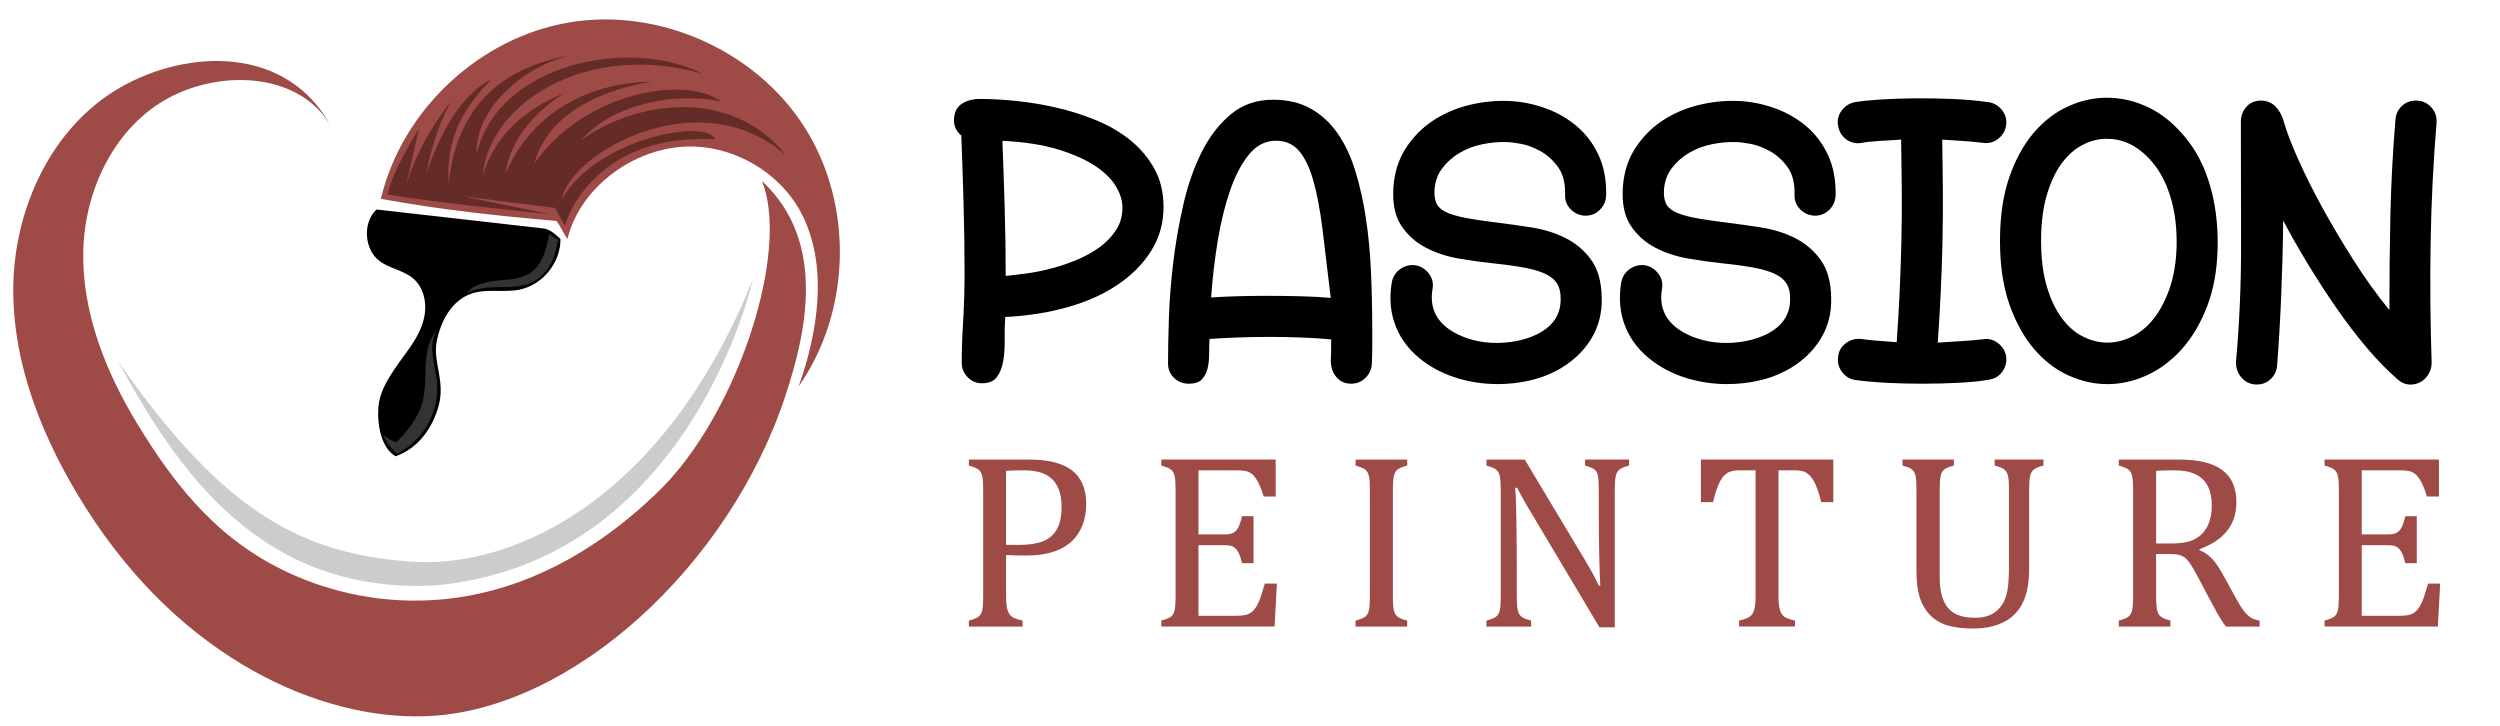 <?xml version="1.0" encoding="utf-8"?>
<!-- Generator: Adobe Illustrator 16.0.0, SVG Export Plug-In . SVG Version: 6.00 Build 0)  -->
<!DOCTYPE svg PUBLIC "-//W3C//DTD SVG 1.1//EN" "http://www.w3.org/Graphics/SVG/1.1/DTD/svg11.dtd">
<svg version="1.1" id="Calque_1" xmlns="http://www.w3.org/2000/svg" xmlns:xlink="http://www.w3.org/1999/xlink" x="0px" y="0px"
	 width="183px" height="53.162px" viewBox="0 0 183 53.162" enable-background="new 0 0 183 53.162" xml:space="preserve">
<g>
	<path d="M41.027,17.496c0.018,1.727-1.315,3.371-3.011,3.708c-1.162,0.231-2.41-0.094-3.527,0.295
		c-1.44,0.502-2.257,2.049-2.529,3.548c-0.272,1.497,0.664,2.857,0.134,4.715c-0.417,1.463-1.392,3.025-3.14,3.638
		c-1.051-0.603-1.359-2.323-1.254-3.619c0.125-1.522,1.313-2.938,2.26-4.277c0.545-0.768,1.012-1.621,1.139-2.553
		c0.126-0.932-0.138-1.958-0.853-2.567c-0.717-0.611-1.752-0.723-2.496-1.302c-1.096-0.853-1.212-2.802-0.192-3.746
		c4.073,0.463,8.145,0.925,12.217,1.387C40.279,16.782,40.65,17.158,41.027,17.496z"/>
	<path fill="#333333" d="M40.202,17.091c0.184,0.192,0.409,0.345,0.653,0.446c-0.125,0.604-0.24,1.225-0.536,1.765
		c-0.294,0.541-0.717,1.023-1.261,1.312c-0.738,0.394-1.611,0.398-2.45,0.405c-0.834,0.008-1.713,0.037-2.433,0.463
		c0.287-0.48,0.871-0.669,1.411-0.809c0.541-0.139,1.106-0.152,1.661-0.212c0.555-0.06,1.124-0.177,1.586-0.492
		c0.449-0.307,0.76-0.782,0.959-1.288C39.995,18.177,40.103,17.625,40.202,17.091z"/>
	<path fill="#333333" d="M31.979,24.199c-0.336,0.538-0.377,1.209-0.307,1.839c0.074,0.63,0.247,1.247,0.312,1.876
		c0.105,1.067-0.118,2.164-0.638,3.103c-0.518,0.938-1.327,1.714-2.285,2.194c-0.412-0.335-0.832-0.912-1.016-1.404
		c0.267,0.276,0.608,0.441,0.97,0.569c0.823-0.829,1.599-1.801,1.908-2.929c0.243-0.887,0.188-1.824,0.241-2.744
		C31.22,25.786,31.352,24.874,31.979,24.199z"/>
	<path fill="#9E4B47" d="M58.454,28.291c3.841-5.463,4.045-13.247,0.487-18.903C55.386,3.732,48.284,0.54,41.692,1.637
		c-6.59,1.096-12.275,6.415-13.811,12.918c4.215,0.779,8.581,1.253,12.853,1.619c0.299,0.385,0.509,0.923,0.808,1.308
		c0.889-3.598,4.435-6.328,8.121-6.712c3.685-0.385,7.505,1.742,9.118,5.078C60.604,19.616,59.871,24.352,58.454,28.291z"/>
	<path fill="#9E4B47" d="M49.798,34.204c4.868-6.076,7.871-16.324,5.973-20.958c4.81,4.459,3.205,11.209,1.73,15.7
		C53.396,41.43,41.819,52.042,31.185,52.427c-7.716,0.279-17.862-4.148-24.892-15.232c-3.086-4.868-5.385-10.428-5.32-16.19
		C1.041,15.242,3.771,9.313,8.759,6.429c4.987-2.883,12.271-3.103,15.476,2.829c-2.216-3.895-7.894-4.217-11.85-2.112
		c-3.958,2.105-6.175,6.701-6.287,11.182c-0.112,4.48,1.608,8.835,3.935,12.666c3.004,4.946,6.256,8.835,11.563,11.144
		c6.319,2.751,16.544,3.575,26.579-6.146C48.735,35.453,49.276,34.849,49.798,34.204"/>
	<path fill="#642B27" d="M41.61,15.808c0,0,2.242-6.129,10.744-5.602c-0.595-1.582-8.699-0.067-11.204,4.349
		c0.46-3.228,10.016-8.829,16.408-3.161c-4.021-5.075-11.071-4.021-15.026-1.122c2.307-2.701,6.986-3.559,10.281-2.833
		C49.979,5.396,42.6,6.912,39.107,11.985c1.383-5.206,8.631-5.997,8.631-5.997s-7.643-0.395-10.741,6.723
		c0.528-3.757,4.285-5.865,4.285-5.865s-4.679,1.516-5.93,5.998c0.393-5.208,7.512-9.886,16.077-7.447
		C46.157,2.695,36.47,4.606,34.89,11.261c-0.133-3.559,3.953-6.723,7.117-7.248C35.68,5,33.309,8.889,32.845,13.436
		c-0.262-3.296,1.187-5.733,3.165-7.644c-3.229,1.516-4.81,6.986-4.81,6.986s0.46-2.966,1.846-5.404
		c-2.638,3.361-3.363,6.326-3.363,6.326l0.988-4.282c0,0-1.91,2.964-2.305,4.809c3.23,0.594,11.861,1.451,11.861,1.451l-6.392-1.317
		l6.788,0.856l0.725,1.318L41.61,15.808z"/>
	<path fill="#CCCCCC" d="M55.119,20.42c0,0-4.557,20.806-23.373,22.441c-12.623,0.584-18.701-8.298-23.142-16.48
		c7.831,11.336,13.675,14.142,21.389,14.726C37.706,41.694,48.691,36.435,55.119,20.42z"/>
</g>
<g>
	<g>
		<path d="M71.741,7.242c0.793,0,1.676,0.05,2.649,0.148c0.973,0.1,1.955,0.263,2.948,0.491c0.993,0.228,1.961,0.535,2.905,0.923
			c0.941,0.387,1.775,0.875,2.5,1.46c0.724,0.586,1.31,1.28,1.756,2.085c0.447,0.803,0.672,1.742,0.672,2.813
			c0,1.152-0.293,2.205-0.879,3.157c-0.585,0.954-1.396,1.782-2.428,2.487c-1.032,0.706-2.258,1.262-3.676,1.668
			c-1.421,0.406-2.955,0.649-4.603,0.729c-0.039,0.536-0.056,1.092-0.044,1.667c0.01,0.576-0.025,1.098-0.105,1.564
			c-0.079,0.466-0.232,0.854-0.461,1.161s-0.591,0.46-1.087,0.46c-0.417,0-0.77-0.148-1.057-0.445
			c-0.288-0.297-0.433-0.645-0.433-1.042c0-0.934,0.035-1.955,0.104-3.067c0.068-1.112,0.104-2.282,0.104-3.515
			c0-1.688-0.026-3.398-0.074-5.137c-0.051-1.736-0.104-3.38-0.164-4.929c-0.357-0.298-0.536-0.665-0.536-1.102
			c0-0.556,0.184-0.958,0.551-1.206S71.205,7.242,71.741,7.242z M73.617,20.196c0.417-0.04,0.923-0.1,1.519-0.18
			c0.595-0.078,1.21-0.202,1.848-0.372c0.634-0.168,1.259-0.382,1.875-0.639c0.616-0.259,1.165-0.567,1.651-0.925
			c0.486-0.356,0.883-0.773,1.191-1.249c0.309-0.478,0.463-1.023,0.463-1.64c0-0.495-0.159-1.012-0.478-1.548
			c-0.317-0.536-0.828-1.037-1.532-1.504c-0.706-0.466-1.615-0.868-2.725-1.206c-1.113-0.337-2.463-0.547-4.052-0.625
			c0.06,1.528,0.113,3.142,0.165,4.839C73.592,16.846,73.617,18.528,73.617,20.196z"/>
		<path d="M93.183,7.3c1.071,0,1.995,0.219,2.769,0.655c0.774,0.437,1.431,1.043,1.966,1.817c0.537,0.773,0.969,1.691,1.295,2.755
			c0.328,1.063,0.585,2.218,0.774,3.47c0.189,1.249,0.313,2.569,0.371,3.96c0.061,1.39,0.091,2.799,0.091,4.229
			c0,0.357,0,0.729,0,1.117c0,0.386-0.009,0.829-0.03,1.325c-0.021,0.397-0.174,0.74-0.46,1.026
			c-0.288,0.288-0.642,0.433-1.058,0.433c-0.438,0-0.794-0.159-1.071-0.477c-0.279-0.317-0.418-0.734-0.418-1.251
			c0.02-0.277,0.029-0.541,0.029-0.788c0-0.249,0-0.492,0-0.73c-0.653-0.06-1.376-0.104-2.159-0.134s-1.573-0.046-2.367-0.046
			c-0.833,0-1.638,0.016-2.412,0.046c-0.775,0.03-1.429,0.064-1.966,0.104c-0.02,0.357-0.029,0.729-0.029,1.118
			c0,0.387-0.039,0.738-0.118,1.057c-0.079,0.317-0.22,0.58-0.419,0.788c-0.197,0.209-0.514,0.313-0.952,0.313
			c-0.416,0-0.773-0.139-1.072-0.417c-0.297-0.278-0.447-0.636-0.447-1.072c0-0.874,0.021-1.956,0.061-3.246
			c0.039-1.29,0.144-2.651,0.313-4.079c0.168-1.432,0.419-2.859,0.745-4.289c0.327-1.43,0.773-2.71,1.34-3.842
			c0.565-1.131,1.275-2.055,2.13-2.771C90.938,7.659,91.972,7.3,93.183,7.3z M88.655,21.774c0.576-0.039,1.21-0.069,1.905-0.089
			c0.696-0.02,1.422-0.031,2.175-0.031c0.832,0,1.648,0.012,2.442,0.031c0.793,0.02,1.539,0.06,2.233,0.119
			c-0.219-1.866-0.416-3.524-0.596-4.973c-0.18-1.45-0.406-2.661-0.686-3.634c-0.277-0.973-0.64-1.708-1.085-2.204
			c-0.448-0.497-1.049-0.725-1.804-0.685c-0.713,0.04-1.334,0.393-1.86,1.057c-0.526,0.666-0.973,1.529-1.34,2.591
			c-0.368,1.063-0.666,2.273-0.895,3.632C88.92,18.95,88.756,20.344,88.655,21.774z"/>
		<path d="M109.592,16.294c0.793,0.1,1.637,0.219,2.53,0.356c0.894,0.14,1.719,0.398,2.47,0.775c0.757,0.377,1.382,0.907,1.88,1.593
			c0.494,0.686,0.754,1.604,0.773,2.755c0.039,1.151-0.236,2.188-0.819,3.111c-0.585,0.924-1.414,1.674-2.488,2.249
			c-0.634,0.338-1.323,0.586-2.067,0.744c-0.744,0.16-1.493,0.238-2.249,0.238c-0.994,0-1.954-0.139-2.89-0.417
			c-0.933-0.278-1.765-0.685-2.5-1.221c-0.953-0.695-1.633-1.538-2.041-2.53c-0.406-0.994-0.512-2.085-0.314-3.276
			c0.082-0.417,0.289-0.745,0.627-0.982c0.338-0.238,0.716-0.328,1.132-0.269c0.396,0.08,0.719,0.288,0.969,0.626
			c0.248,0.336,0.332,0.714,0.253,1.131c-0.2,1.211,0.188,2.174,1.16,2.889c0.416,0.298,0.898,0.536,1.445,0.715
			c0.545,0.179,1.116,0.282,1.711,0.313c0.599,0.029,1.188-0.01,1.774-0.118c0.582-0.11,1.116-0.284,1.593-0.521
			c1.171-0.596,1.737-1.48,1.696-2.65c0-0.418-0.084-0.765-0.254-1.043c-0.169-0.277-0.446-0.511-0.833-0.7
			c-0.386-0.188-0.895-0.342-1.518-0.461c-0.627-0.118-1.416-0.229-2.366-0.327c-0.758-0.079-1.577-0.194-2.458-0.343
			c-0.885-0.149-1.697-0.417-2.442-0.804c-0.745-0.389-1.347-0.93-1.802-1.624c-0.457-0.694-0.646-1.638-0.566-2.828
			c0.08-1.072,0.383-2.016,0.908-2.83c0.526-0.813,1.188-1.482,1.981-2.01c0.795-0.525,1.678-0.908,2.65-1.146
			c0.971-0.238,1.943-0.337,2.918-0.298c0.893,0.04,1.771,0.214,2.636,0.521c0.863,0.308,1.632,0.744,2.307,1.31
			c0.676,0.566,1.211,1.271,1.609,2.115c0.396,0.844,0.585,1.83,0.564,2.963c-0.02,0.417-0.172,0.77-0.461,1.058
			c-0.287,0.287-0.639,0.431-1.058,0.431h-0.03c-0.416-0.02-0.768-0.179-1.056-0.476c-0.289-0.298-0.422-0.656-0.402-1.072
			c0.019-0.854-0.16-1.534-0.537-2.04c-0.376-0.506-0.813-0.893-1.31-1.161c-0.496-0.27-0.978-0.441-1.444-0.521
			c-0.465-0.08-0.787-0.12-0.967-0.12c-0.598-0.019-1.204,0.035-1.818,0.165c-0.614,0.129-1.171,0.342-1.667,0.641
			c-0.496,0.297-0.913,0.669-1.251,1.116s-0.525,0.978-0.566,1.593c-0.02,0.378,0.025,0.695,0.135,0.953
			c0.11,0.259,0.334,0.472,0.671,0.641c0.337,0.168,0.809,0.313,1.414,0.432S108.618,16.174,109.592,16.294z"/>
		<path d="M126.387,16.294c0.794,0.1,1.638,0.219,2.531,0.356c0.894,0.14,1.719,0.398,2.472,0.775
			c0.755,0.377,1.38,0.907,1.877,1.593c0.495,0.686,0.755,1.604,0.774,2.755c0.041,1.151-0.234,2.188-0.819,3.111
			c-0.585,0.924-1.414,1.674-2.486,2.249c-0.636,0.338-1.325,0.586-2.069,0.744c-0.744,0.16-1.493,0.238-2.249,0.238
			c-0.994,0-1.956-0.139-2.89-0.417c-0.933-0.278-1.765-0.685-2.5-1.221c-0.953-0.695-1.633-1.538-2.041-2.53
			c-0.406-0.994-0.51-2.085-0.314-3.276c0.082-0.417,0.289-0.745,0.629-0.982c0.336-0.238,0.714-0.328,1.13-0.269
			c0.396,0.08,0.719,0.288,0.969,0.626c0.25,0.336,0.332,0.714,0.252,1.131c-0.199,1.211,0.189,2.174,1.161,2.889
			c0.418,0.298,0.9,0.536,1.445,0.715s1.118,0.282,1.713,0.313c0.597,0.029,1.187-0.01,1.772-0.118
			c0.584-0.11,1.115-0.284,1.593-0.521c1.171-0.596,1.737-1.48,1.696-2.65c0-0.418-0.084-0.765-0.254-1.043
			c-0.169-0.277-0.444-0.511-0.833-0.7c-0.387-0.188-0.893-0.342-1.518-0.461c-0.625-0.118-1.416-0.229-2.367-0.327
			c-0.755-0.079-1.576-0.194-2.457-0.343c-0.885-0.149-1.697-0.417-2.442-0.804c-0.745-0.389-1.345-0.93-1.802-1.624
			s-0.646-1.638-0.566-2.828c0.08-1.072,0.383-2.016,0.908-2.83c0.526-0.813,1.188-1.482,1.981-2.01
			c0.795-0.525,1.679-0.908,2.649-1.146c0.974-0.238,1.944-0.337,2.919-0.298c0.894,0.04,1.771,0.214,2.636,0.521
			c0.863,0.308,1.632,0.744,2.308,1.31c0.675,0.566,1.212,1.271,1.608,2.115s0.584,1.83,0.564,2.963
			c-0.02,0.417-0.172,0.77-0.461,1.058c-0.287,0.287-0.64,0.431-1.058,0.431h-0.028c-0.418-0.02-0.77-0.179-1.058-0.476
			c-0.289-0.298-0.422-0.656-0.402-1.072c0.02-0.854-0.16-1.534-0.535-2.04c-0.378-0.506-0.815-0.893-1.312-1.161
			c-0.496-0.27-0.978-0.441-1.444-0.521s-0.787-0.12-0.967-0.12c-0.598-0.019-1.202,0.035-1.816,0.165
			c-0.616,0.129-1.173,0.342-1.669,0.641c-0.497,0.297-0.913,0.669-1.251,1.116c-0.336,0.447-0.525,0.978-0.566,1.593
			c-0.02,0.378,0.025,0.695,0.135,0.953c0.11,0.259,0.334,0.472,0.671,0.641c0.337,0.168,0.809,0.313,1.414,0.432
			S125.414,16.174,126.387,16.294z"/>
		<path d="M146.847,26.062c0.06,0.417-0.03,0.795-0.27,1.132c-0.236,0.338-0.564,0.536-0.98,0.595
			c-0.518,0.101-1.207,0.175-2.069,0.224c-0.863,0.049-1.802,0.075-2.816,0.075c-0.832,0-1.666-0.021-2.5-0.06
			c-0.835-0.04-1.628-0.109-2.384-0.209c-0.416-0.06-0.748-0.258-0.998-0.596c-0.245-0.336-0.341-0.704-0.281-1.102
			c0.04-0.417,0.229-0.749,0.565-0.998c0.337-0.247,0.704-0.352,1.103-0.313c0.395,0.06,0.818,0.104,1.265,0.135
			c0.447,0.03,0.898,0.063,1.357,0.104c0.076-1.091,0.146-2.264,0.207-3.513c0.057-1.252,0.102-2.522,0.135-3.813
			c0.029-1.291,0.039-2.576,0.029-3.857c-0.012-1.281-0.027-2.496-0.047-3.647c-0.615,0.04-1.172,0.074-1.667,0.104
			c-0.496,0.031-0.904,0.074-1.22,0.135c-0.04,0-0.079,0.004-0.118,0.014c-0.041,0.011-0.08,0.016-0.121,0.016
			c-0.379,0-0.705-0.119-0.982-0.357c-0.277-0.237-0.446-0.546-0.506-0.923c-0.079-0.396,0.005-0.765,0.252-1.102
			c0.249-0.338,0.571-0.545,0.968-0.625c0.458-0.08,1.067-0.145,1.834-0.194c0.764-0.049,1.596-0.079,2.499-0.089
			c0.904-0.01,1.834,0.006,2.786,0.045c0.953,0.04,1.846,0.119,2.681,0.238c0.395,0.059,0.723,0.253,0.98,0.579
			c0.258,0.328,0.358,0.7,0.299,1.118c-0.061,0.396-0.254,0.725-0.58,0.982c-0.328,0.258-0.699,0.357-1.117,0.298
			c-0.457-0.061-0.938-0.104-1.444-0.135c-0.506-0.029-1.018-0.063-1.533-0.104c0.02,1.151,0.034,2.366,0.043,3.647
			s0,2.566-0.028,3.857c-0.029,1.29-0.074,2.561-0.135,3.813c-0.061,1.249-0.129,2.431-0.209,3.543
			c0.695-0.04,1.327-0.079,1.892-0.119c0.564-0.039,1.018-0.08,1.356-0.119c0.416-0.08,0.793,0.005,1.131,0.253
			C146.561,25.341,146.768,25.666,146.847,26.062z"/>
		<path d="M159.413,9.444c1.012,1.014,1.762,2.27,2.248,3.768c0.486,1.5,0.712,3.152,0.67,4.959
			c-0.041,1.628-0.303,3.063-0.789,4.304c-0.484,1.24-1.105,2.277-1.861,3.111c-0.755,0.834-1.603,1.464-2.547,1.891
			c-0.941,0.428-1.898,0.641-2.872,0.641c-0.953,0-1.896-0.209-2.829-0.625c-0.932-0.417-1.773-1.057-2.518-1.92
			c-0.745-0.864-1.35-1.951-1.816-3.262c-0.467-1.31-0.699-2.868-0.699-4.676c0-1.806,0.228-3.364,0.686-4.676
			c0.456-1.31,1.056-2.396,1.8-3.261c0.746-0.863,1.585-1.503,2.519-1.921c0.931-0.416,1.864-0.624,2.798-0.624
			c0.954,0,1.882,0.192,2.783,0.58C157.889,8.119,158.697,8.691,159.413,9.444z M154.262,25.08c0.595,0,1.191-0.144,1.786-0.433
			c0.596-0.287,1.127-0.724,1.594-1.311c0.466-0.585,0.853-1.314,1.162-2.188c0.306-0.874,0.481-1.887,0.521-3.038
			c0.04-1.409-0.121-2.675-0.477-3.796c-0.357-1.123-0.883-2.041-1.579-2.755c-0.893-0.935-1.916-1.4-3.067-1.4
			c-0.596,0-1.18,0.149-1.757,0.447c-0.574,0.297-1.086,0.749-1.533,1.354s-0.809,1.38-1.086,2.322
			c-0.279,0.943-0.419,2.061-0.419,3.351s0.14,2.402,0.419,3.335c0.277,0.935,0.645,1.708,1.1,2.323
			c0.457,0.616,0.978,1.067,1.564,1.354C153.074,24.936,153.666,25.08,154.262,25.08z"/>
		<path d="M177.996,26.569c0,0.297-0.08,0.575-0.238,0.833c-0.16,0.259-0.361,0.452-0.61,0.581s-0.521,0.184-0.818,0.164
			c-0.299-0.021-0.578-0.149-0.836-0.388c-0.755-0.654-1.508-1.429-2.263-2.323c-0.755-0.893-1.488-1.855-2.203-2.888
			c-0.716-1.032-1.405-2.095-2.07-3.187c-0.664-1.092-1.275-2.165-1.83-3.216c-0.02,1.905-0.072,3.781-0.149,5.628
			c-0.079,1.847-0.179,3.514-0.297,5.003c-0.04,0.397-0.2,0.724-0.477,0.982c-0.279,0.259-0.617,0.388-1.014,0.388
			c-0.416,0-0.774-0.154-1.07-0.462c-0.299-0.307-0.448-0.699-0.448-1.177c0.26-2.897,0.38-5.797,0.373-8.694
			c-0.012-2.898-0.015-5.867-0.015-8.905c0-0.417,0.128-0.774,0.386-1.071c0.257-0.299,0.604-0.457,1.042-0.477
			c0.457,0,0.824,0.144,1.102,0.431c0.279,0.289,0.476,0.641,0.597,1.057c0.197,0.716,0.543,1.634,1.043,2.756
			c0.497,1.122,1.097,2.323,1.8,3.604c0.703,1.281,1.475,2.576,2.31,3.887c0.834,1.31,1.697,2.512,2.592,3.603
			c0-2.303,0.022-4.601,0.072-6.894c0.049-2.294,0.173-4.65,0.373-7.073c0.04-0.396,0.198-0.725,0.476-0.982
			c0.279-0.258,0.614-0.387,1.015-0.387c0.436,0,0.797,0.148,1.086,0.445c0.287,0.299,0.432,0.646,0.432,1.042v0.12
			c-0.238,2.859-0.383,5.732-0.432,8.62C177.871,20.478,177.896,23.471,177.996,26.569z"/>
	</g>
	<g>
		<path fill="#9E4B47" d="M73.643,43.599c0,0.353,0.02,0.634,0.058,0.843c0.04,0.209,0.1,0.375,0.18,0.497
			c0.081,0.123,0.189,0.219,0.327,0.287s0.352,0.136,0.645,0.201v0.438h-3.933v-0.438c0.37-0.096,0.619-0.201,0.744-0.317
			c0.125-0.117,0.207-0.282,0.246-0.497c0.039-0.216,0.059-0.544,0.059-0.986v-7.747c0-0.412-0.015-0.713-0.045-0.9
			s-0.08-0.335-0.148-0.438c-0.068-0.104-0.159-0.188-0.272-0.251c-0.114-0.063-0.309-0.133-0.583-0.211v-0.439h4.443
			c1.397,0,2.438,0.269,3.121,0.803s1.026,1.348,1.026,2.44c0,0.621-0.107,1.18-0.323,1.676c-0.215,0.494-0.52,0.901-0.913,1.217
			c-0.395,0.317-0.86,0.544-1.397,0.681c-0.537,0.138-1.103,0.207-1.692,0.207c-0.664,0-1.177-0.013-1.541-0.036V43.599z
			 M73.643,39.883h1.039c0.674,0,1.231-0.089,1.671-0.265c0.438-0.176,0.774-0.469,1.007-0.877c0.232-0.41,0.349-0.952,0.349-1.627
			c0-0.514-0.068-0.94-0.205-1.285c-0.138-0.343-0.326-0.619-0.568-0.827c-0.242-0.209-0.53-0.358-0.864-0.444
			c-0.335-0.087-0.698-0.13-1.093-0.13c-0.592,0-1.036,0.012-1.335,0.036V39.883z"/>
		<path fill="#9E4B47" d="M93.381,33.639v2.705h-0.879c-0.089-0.292-0.182-0.549-0.277-0.77s-0.194-0.406-0.295-0.556
			c-0.103-0.148-0.214-0.269-0.336-0.357c-0.123-0.091-0.268-0.151-0.435-0.185c-0.167-0.032-0.367-0.049-0.601-0.049h-2.83v4.693
			h1.917c0.262,0,0.469-0.037,0.617-0.112c0.15-0.074,0.272-0.2,0.372-0.38c0.099-0.18,0.193-0.461,0.282-0.842h0.842v3.438h-0.842
			c-0.084-0.358-0.177-0.628-0.277-0.811c-0.103-0.182-0.223-0.312-0.363-0.39c-0.14-0.078-0.35-0.115-0.631-0.115h-1.917v5.167
			h2.785c0.293,0,0.53-0.024,0.712-0.076c0.183-0.051,0.339-0.137,0.471-0.26c0.131-0.122,0.247-0.282,0.35-0.479
			c0.102-0.198,0.187-0.402,0.255-0.614s0.163-0.52,0.283-0.927h0.886l-0.17,3.144h-8.294v-0.438
			c0.37-0.096,0.617-0.201,0.743-0.317c0.125-0.117,0.207-0.282,0.246-0.497c0.038-0.216,0.059-0.544,0.059-0.986v-7.747
			c0-0.412-0.016-0.713-0.045-0.9c-0.03-0.188-0.079-0.335-0.147-0.438c-0.068-0.104-0.16-0.188-0.273-0.251
			c-0.114-0.063-0.308-0.133-0.582-0.211v-0.439H93.381z"/>
		<path fill="#9E4B47" d="M101.958,43.626c0,0.4,0.013,0.692,0.04,0.879c0.027,0.185,0.071,0.33,0.134,0.438
			c0.064,0.107,0.156,0.197,0.277,0.269c0.123,0.071,0.321,0.143,0.597,0.215v0.438h-3.78v-0.438
			c0.37-0.096,0.617-0.201,0.744-0.317c0.126-0.117,0.207-0.282,0.245-0.497c0.04-0.216,0.06-0.544,0.06-0.986v-7.747
			c0-0.412-0.016-0.713-0.045-0.9c-0.03-0.188-0.08-0.335-0.148-0.438c-0.068-0.104-0.16-0.188-0.272-0.251
			c-0.113-0.063-0.309-0.133-0.583-0.211v-0.439h3.78v0.439c-0.263,0.066-0.453,0.132-0.569,0.197s-0.209,0.148-0.277,0.247
			c-0.069,0.098-0.12,0.246-0.151,0.443c-0.034,0.196-0.05,0.501-0.05,0.913V43.626z"/>
		<path fill="#9E4B47" d="M116.035,41.02c0.215,0.359,0.395,0.672,0.542,0.941c0.146,0.269,0.296,0.57,0.453,0.904h0.116
			c-0.03-0.364-0.058-1.089-0.081-2.173c-0.024-1.084-0.035-2.062-0.035-2.933v-1.881c0-0.412-0.014-0.714-0.037-0.904
			c-0.024-0.191-0.067-0.338-0.129-0.439c-0.064-0.102-0.15-0.183-0.261-0.246c-0.109-0.063-0.303-0.133-0.577-0.211v-0.439h3.224
			v0.439c-0.269,0.071-0.458,0.139-0.568,0.197c-0.11,0.06-0.2,0.138-0.269,0.233s-0.121,0.239-0.157,0.43
			c-0.035,0.19-0.054,0.504-0.054,0.94V45.92h-1.12l-4.988-8.366c-0.31-0.519-0.531-0.898-0.662-1.138
			c-0.132-0.237-0.254-0.474-0.368-0.707h-0.152c0.042,0.46,0.072,1.291,0.09,2.494c0.019,1.203,0.026,2.402,0.026,3.597v1.826
			c0,0.4,0.014,0.692,0.041,0.879c0.026,0.185,0.071,0.33,0.134,0.438c0.063,0.107,0.156,0.197,0.279,0.269
			c0.12,0.071,0.32,0.143,0.595,0.215v0.438h-3.271v-0.438c0.37-0.096,0.62-0.201,0.744-0.317c0.126-0.117,0.207-0.282,0.247-0.497
			c0.038-0.216,0.058-0.544,0.058-0.986v-7.747c0-0.412-0.015-0.713-0.045-0.9s-0.079-0.335-0.148-0.438
			c-0.068-0.104-0.159-0.188-0.272-0.251s-0.308-0.133-0.583-0.211v-0.439h2.805L116.035,41.02z"/>
		<path fill="#9E4B47" d="M124.504,33.639h9.692v3.118h-0.878c-0.132-0.514-0.262-0.92-0.391-1.219
			c-0.128-0.298-0.264-0.525-0.407-0.681c-0.143-0.155-0.297-0.265-0.461-0.332c-0.165-0.064-0.41-0.098-0.739-0.098h-1.137v9.171
			c0,0.353,0.019,0.634,0.058,0.843s0.099,0.375,0.179,0.497c0.081,0.123,0.189,0.219,0.327,0.287s0.353,0.136,0.646,0.201v0.438
			h-4.094v-0.438c0.18-0.042,0.337-0.086,0.476-0.134c0.137-0.048,0.248-0.106,0.336-0.175c0.086-0.068,0.157-0.157,0.214-0.265
			s0.102-0.254,0.135-0.439c0.032-0.185,0.049-0.456,0.049-0.815v-9.171h-1.128c-0.28,0-0.512,0.026-0.693,0.081
			c-0.184,0.054-0.352,0.166-0.507,0.335c-0.156,0.17-0.298,0.412-0.426,0.727c-0.129,0.313-0.249,0.708-0.362,1.187h-0.888V33.639z
			"/>
		<path fill="#9E4B47" d="M148.533,41.638c0,0.651-0.06,1.212-0.179,1.684c-0.113,0.448-0.284,0.846-0.511,1.191
			c-0.21,0.311-0.469,0.576-0.779,0.794c-0.312,0.218-0.688,0.389-1.13,0.514c-0.441,0.126-0.96,0.188-1.558,0.188
			c-0.723,0-1.342-0.08-1.859-0.241c-0.516-0.161-0.943-0.426-1.279-0.793c-0.339-0.367-0.581-0.801-0.731-1.299
			c-0.149-0.499-0.223-1.133-0.223-1.903v-5.894c0-0.466-0.016-0.781-0.045-0.945c-0.03-0.163-0.073-0.295-0.13-0.39
			c-0.057-0.096-0.14-0.178-0.247-0.246s-0.307-0.142-0.601-0.22v-0.439h3.762v0.439c-0.334,0.084-0.567,0.179-0.697,0.282
			c-0.132,0.105-0.222,0.262-0.27,0.471s-0.071,0.559-0.071,1.048v6.341c0,0.58,0.062,1.066,0.184,1.461
			c0.122,0.394,0.294,0.7,0.515,0.918c0.222,0.218,0.483,0.376,0.788,0.475c0.306,0.098,0.684,0.147,1.138,0.147
			c0.418,0,0.785-0.073,1.102-0.22c0.316-0.146,0.581-0.368,0.793-0.666c0.213-0.299,0.356-0.667,0.435-1.103
			s0.116-1.021,0.116-1.756v-5.598c0-0.52-0.025-0.875-0.076-1.065c-0.051-0.191-0.135-0.338-0.251-0.439s-0.355-0.201-0.721-0.296
			v-0.439h3.574v0.439c-0.346,0.091-0.584,0.188-0.712,0.296c-0.129,0.107-0.217,0.263-0.265,0.466s-0.071,0.55-0.071,1.039V41.638z
			"/>
		<path fill="#9E4B47" d="M157.827,40.554v3.045c0,0.432,0.016,0.743,0.049,0.937c0.032,0.194,0.082,0.341,0.147,0.439
			s0.155,0.179,0.27,0.241c0.113,0.063,0.306,0.134,0.581,0.211v0.438h-3.779v-0.438c0.37-0.096,0.617-0.201,0.744-0.317
			c0.124-0.117,0.207-0.282,0.245-0.497c0.039-0.216,0.06-0.544,0.06-0.986v-7.747c0-0.412-0.017-0.713-0.045-0.9
			c-0.03-0.188-0.08-0.335-0.148-0.438c-0.068-0.104-0.16-0.188-0.272-0.251c-0.113-0.063-0.309-0.133-0.583-0.211v-0.439h4.434
			c1.398,0,2.442,0.254,3.135,0.763c0.692,0.508,1.039,1.295,1.039,2.363c0,0.819-0.226,1.515-0.676,2.088
			c-0.451,0.573-1.128,1.021-2.028,1.344v0.071c0.363,0.149,0.676,0.363,0.935,0.641c0.261,0.277,0.548,0.708,0.865,1.294
			l0.807,1.469c0.232,0.431,0.432,0.759,0.6,0.986c0.167,0.227,0.337,0.399,0.511,0.519c0.173,0.12,0.402,0.203,0.689,0.251v0.438
			h-2.481c-0.227-0.315-0.442-0.656-0.645-1.021c-0.203-0.364-0.402-0.735-0.601-1.11l-0.788-1.496
			c-0.238-0.454-0.434-0.789-0.587-1.003c-0.152-0.216-0.292-0.366-0.421-0.453c-0.129-0.086-0.266-0.146-0.411-0.179
			c-0.147-0.033-0.366-0.05-0.659-0.05H157.827z M157.827,34.464v5.32h1.012c0.519,0,0.94-0.037,1.263-0.112
			c0.322-0.074,0.62-0.216,0.896-0.425c0.274-0.209,0.493-0.501,0.657-0.874s0.246-0.831,0.246-1.375
			c0-0.566-0.096-1.039-0.291-1.415c-0.193-0.376-0.488-0.663-0.882-0.859c-0.395-0.198-0.926-0.296-1.595-0.296
			C158.596,34.428,158.16,34.44,157.827,34.464z"/>
		<path fill="#9E4B47" d="M178.532,33.639v2.705h-0.879c-0.09-0.292-0.183-0.549-0.277-0.77c-0.096-0.221-0.194-0.406-0.296-0.556
			c-0.102-0.148-0.213-0.269-0.336-0.357c-0.122-0.091-0.267-0.151-0.434-0.185c-0.168-0.032-0.367-0.049-0.601-0.049h-2.831v4.693
			h1.917c0.264,0,0.469-0.037,0.618-0.112c0.149-0.074,0.273-0.2,0.372-0.38c0.098-0.18,0.192-0.461,0.281-0.842h0.843v3.438h-0.843
			c-0.083-0.358-0.176-0.628-0.277-0.811c-0.101-0.182-0.222-0.312-0.362-0.39s-0.351-0.115-0.632-0.115h-1.917v5.167h2.787
			c0.291,0,0.529-0.024,0.711-0.076c0.182-0.051,0.339-0.137,0.471-0.26c0.131-0.122,0.247-0.282,0.349-0.479
			c0.103-0.198,0.187-0.402,0.255-0.614s0.163-0.52,0.283-0.927h0.887l-0.171,3.144h-8.294v-0.438
			c0.37-0.096,0.617-0.201,0.744-0.317c0.125-0.117,0.207-0.282,0.245-0.497c0.04-0.216,0.06-0.544,0.06-0.986v-7.747
			c0-0.412-0.016-0.713-0.045-0.9c-0.03-0.188-0.08-0.335-0.148-0.438c-0.068-0.104-0.16-0.188-0.272-0.251
			c-0.113-0.063-0.309-0.133-0.583-0.211v-0.439H178.532z"/>
	</g>
</g>
</svg>
